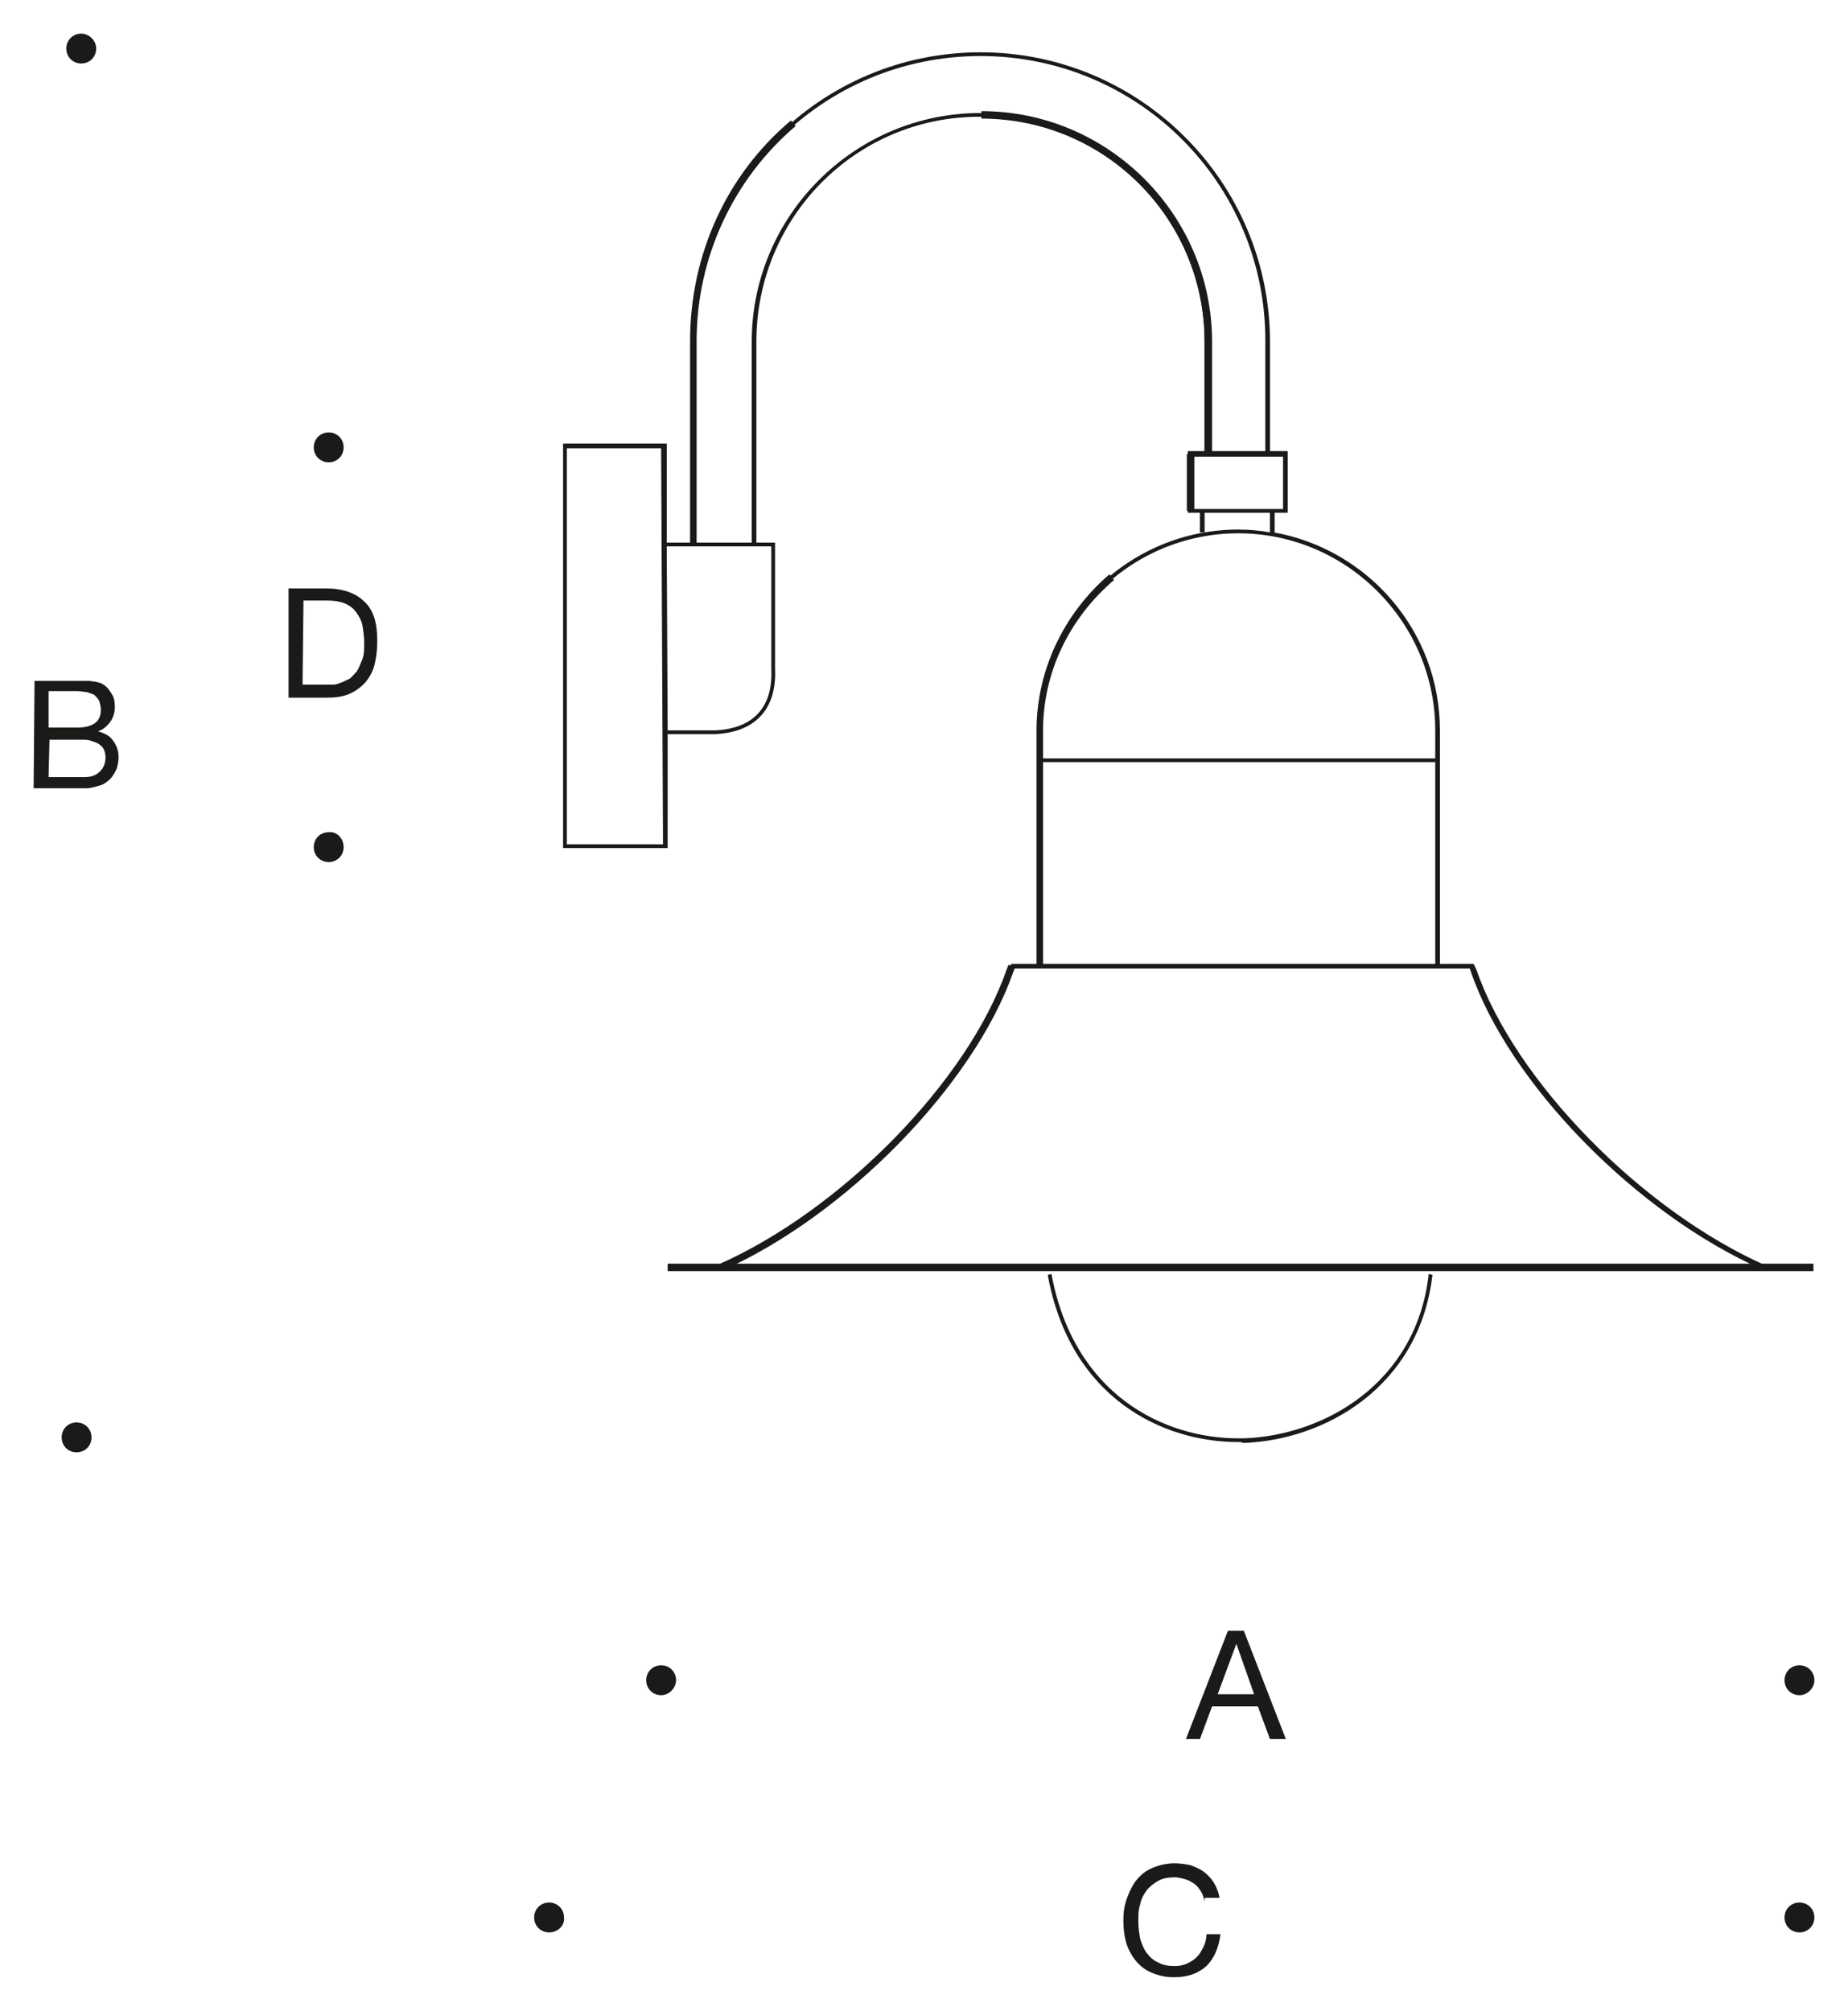 <?xml version="1.0" encoding="utf-8"?>
<!-- Generator: Adobe Illustrator 26.3.1, SVG Export Plug-In . SVG Version: 6.00 Build 0)  -->
<svg version="1.1" id="Layer_1" xmlns="http://www.w3.org/2000/svg" xmlns:xlink="http://www.w3.org/1999/xlink" x="0px" y="0px"
	 viewBox="0 0 197.9 215.3" style="enable-background:new 0 0 197.9 215.3;" xml:space="preserve">
<style type="text/css">
	.st0{fill:#1A1A18;}
</style>
<g id="Hintergrund">
</g>
<g>
	<g>
		<path class="st0" d="M132.6,154.4c-8.1,0-18-4.7-20.4-17.9l0.4-0.1c2.4,13,12.1,17.6,20,17.6c0.2,0,0.4,0,0.6,0
			c8.6-0.3,18.5-5.9,19.8-17.6l0.4,0.1c-1.4,12-11.5,17.7-20.3,18C133,154.4,132.8,154.4,132.6,154.4z M154.2,103.5h-0.5V81.6h-42.1
			v21.9h-0.5V78.2c0-11.9,9.7-21.5,21.5-21.5c1.1,0,2.3,0.1,3.4,0.3v-2.2h0.5V57h-0.1c10.1,1.8,17.8,10.6,17.8,21.2V103.5z
			 M111.6,81.2h42.1v-3c0-11.6-9.5-21.1-21.1-21.1s-21.1,9.5-21.1,21.1V81.2z M74.4,58.4H74V36.6c0-17.1,13.9-31,31-31
			c17.1,0,31,13.9,31,31v11.9h-0.5V36.6C135.6,19.7,121.9,6,105,6S74.4,19.7,74.4,36.6V58.4z M81,58.3h-0.5V36.6
			c0-13.5,11-24.5,24.5-24.5c13.5,0,24.5,11,24.5,24.5v11.9h-0.5V36.6c0-13.3-10.8-24.1-24.1-24.1S81,23.3,81,36.6V58.3z"/>
	</g>
	<g>
		<path class="st0" d="M111.8,103.5H111V78.2c0-6.4,2.9-12.5,7.8-16.7l0.5,0.6c-4.8,4.1-7.6,9.9-7.6,16.1V103.5z"/>
	</g>
	<g>
		<path class="st0" d="M129,57h-0.5v-2.1h-1.3v-6.6h10.7v6.6H129V57z M127.7,54.5h9.7v-5.6h-9.7V54.5z"/>
	</g>
	<g>
		<path class="st0" d="M74.7,58.3h-0.8V36.5c0-9.2,3.9-17.8,10.8-23.6l0.5,0.6c-6.7,5.7-10.6,14.1-10.6,23V58.3z M127.9,54.7h-0.8
			v-6.1h0.8V54.7z M129.8,48.5H129V36.6c0-13.2-10.7-23.9-23.9-23.9v-0.8c13.6,0,24.7,11.1,24.7,24.7V48.5z"/>
	</g>
	<g>
		<path class="st0" d="M71.5,90.8H60.3V47.5h11.1l0,10.6H83v13.5c0.2,4.3-2.1,6.8-6.4,7l-5.1,0L71.5,90.8z M60.7,90.4h10.3
			l-0.2-42.4H60.7V90.4z M71.5,78.2h5.1c4.1-0.2,6.2-2.5,6-6.6l0-13.1H71.4L71.5,78.2z"/>
	</g>
	<g>
		<path class="st0" d="M77.2,136.1l-0.3-0.7c13.2-5.8,26.8-19.7,30.9-31.6l0.2-0.5l0.7,0.3l-0.2,0.5
			C104.3,116.1,90.6,130.2,77.2,136.1z"/>
	</g>
	<g>
		<path class="st0" d="M188.7,135.9c-13.4-5.9-27.1-19.9-31.2-31.9l-0.1-0.3h-48.9l-0.1,0.4c-4.1,12-17.9,26-31.2,31.9l-0.2-0.4
			c13.3-5.8,26.9-19.8,31-31.7l0.3-0.7h49.5l0.3,0.6c4.1,11.9,17.7,25.8,31,31.7L188.7,135.9z"/>
	</g>
	<g>
		<rect x="71.5" y="135.3" class="st0" width="122.7" height="0.8"/>
	</g>
	<g>
		<g>
			<path class="st0" d="M129,203.6c-0.1-0.4-0.2-0.8-0.4-1.1s-0.4-0.6-0.7-0.8s-0.6-0.4-1-0.5s-0.7-0.2-1.1-0.2
				c-0.7,0-1.3,0.1-1.8,0.4c-0.5,0.3-0.9,0.6-1.2,1s-0.6,0.9-0.7,1.5c-0.2,0.6-0.2,1.2-0.2,1.8c0,0.7,0.1,1.3,0.2,1.9
				c0.2,0.6,0.4,1.1,0.7,1.5s0.7,0.8,1.2,1c0.5,0.3,1.1,0.4,1.8,0.4c0.5,0,1-0.1,1.4-0.3s0.7-0.4,1-0.7s0.5-0.7,0.7-1.1
				s0.3-0.9,0.3-1.3h1.5c-0.2,1.5-0.7,2.6-1.5,3.4c-0.9,0.8-2,1.2-3.5,1.2c-0.9,0-1.7-0.2-2.4-0.5s-1.2-0.7-1.7-1.3
				c-0.4-0.5-0.8-1.2-1-1.9s-0.3-1.5-0.3-2.4c0-0.8,0.1-1.6,0.4-2.4s0.6-1.4,1-1.9c0.5-0.6,1-1,1.7-1.3s1.5-0.5,2.4-0.5
				c0.6,0,1.2,0.1,1.7,0.2c0.5,0.2,1,0.4,1.4,0.7s0.8,0.7,1.1,1.2s0.5,1,0.6,1.6H129V203.6z"/>
		</g>
	</g>
	<g>
		<g>
			<path class="st0" d="M131.5,174.6h1.7l4.5,11.6H136l-1.3-3.5h-4.9l-1.3,3.5H127L131.5,174.6z M130.4,181.4h3.9l-1.9-5.4l0,0
				L130.4,181.4z"/>
		</g>
	</g>
	<g>
		<g>
			<path class="st0" d="M3.7,72.9h4.2c0.3,0,0.5,0,0.8,0s0.6,0,0.8,0c0.3,0,0.5,0.1,0.8,0.1c0.2,0.1,0.5,0.1,0.6,0.2
				c0.4,0.2,0.7,0.5,1,1c0.3,0.4,0.4,0.9,0.4,1.5s-0.2,1.2-0.5,1.6s-0.7,0.8-1.3,1l0,0c0.7,0.2,1.3,0.5,1.6,1
				c0.4,0.5,0.6,1.1,0.6,1.8c0,0.4-0.1,0.8-0.2,1.2c-0.2,0.4-0.4,0.8-0.7,1.1c-0.3,0.3-0.7,0.6-1.1,0.7s-0.9,0.3-1.5,0.3H3.6
				L3.7,72.9L3.7,72.9z M5.2,77.9h3.1c0.9,0,1.5-0.2,1.9-0.5s0.6-0.8,0.6-1.4c0-0.4-0.1-0.7-0.2-1c-0.1-0.2-0.3-0.4-0.5-0.6
				c-0.2-0.1-0.5-0.2-0.8-0.3c-0.3,0-0.6-0.1-1-0.1H5.2V77.9z M5.2,83.2h3.9c0.7,0,1.2-0.2,1.6-0.6c0.4-0.4,0.6-0.9,0.6-1.5
				c0-0.4-0.1-0.7-0.2-0.9s-0.3-0.4-0.6-0.6c-0.2-0.1-0.5-0.2-0.8-0.3s-0.6-0.1-0.9-0.1H5.3L5.2,83.2L5.2,83.2z"/>
		</g>
	</g>
	<g>
		<g>
			<path class="st0" d="M30.9,63h4c1.8,0,3.2,0.5,4.1,1.4c1,0.9,1.4,2.3,1.4,4.2c0,1-0.1,1.8-0.3,2.6c-0.2,0.8-0.6,1.4-1,1.9
				c-0.5,0.5-1,0.9-1.7,1.2c-0.7,0.3-1.5,0.4-2.5,0.4h-4C30.9,74.7,30.9,63,30.9,63z M32.4,73.3H35c0.2,0,0.4,0,0.7,0
				s0.5-0.1,0.8-0.2s0.6-0.3,0.9-0.4c0.3-0.2,0.5-0.5,0.8-0.8c0.2-0.3,0.4-0.8,0.6-1.3s0.2-1.1,0.2-1.8c0-0.7-0.1-1.3-0.2-1.9
				c-0.1-0.5-0.4-1-0.7-1.4s-0.7-0.7-1.2-0.9s-1.1-0.3-1.8-0.3h-2.6L32.4,73.3L32.4,73.3L32.4,73.3z"/>
		</g>
	</g>
	<g>
		<path class="st0" d="M192.7,181.5c-0.9,0-1.6-0.7-1.6-1.6c0-0.9,0.7-1.6,1.6-1.6s1.6,0.7,1.6,1.6
			C194.3,180.7,193.6,181.5,192.7,181.5L192.7,181.5z"/>
	</g>
	<g>
		<path class="st0" d="M70.8,181.5c-0.9,0-1.6-0.7-1.6-1.6c0-0.9,0.7-1.6,1.6-1.6s1.6,0.7,1.6,1.6C72.4,180.7,71.7,181.5,70.8,181.5
			L70.8,181.5z"/>
	</g>
	<g>
		<path class="st0" d="M192.7,206.9c-0.9,0-1.6-0.7-1.6-1.6s0.7-1.6,1.6-1.6s1.6,0.7,1.6,1.6S193.6,206.9,192.7,206.9L192.7,206.9z"
			/>
	</g>
	<g>
		<path class="st0" d="M58.8,206.9c-0.9,0-1.6-0.7-1.6-1.6s0.7-1.6,1.6-1.6c0.9,0,1.6,0.7,1.6,1.6C60.5,206.2,59.7,206.9,58.8,206.9
			L58.8,206.9z"/>
	</g>
	<g>
		<path class="st0" d="M36.8,47.9c0,0.9-0.7,1.6-1.6,1.6s-1.6-0.7-1.6-1.6s0.7-1.6,1.6-1.6C36.1,46.3,36.8,47,36.8,47.9L36.8,47.9z"
			/>
	</g>
	<g>
		<path class="st0" d="M36.8,90.7c0,0.9-0.7,1.6-1.6,1.6s-1.6-0.7-1.6-1.6s0.7-1.6,1.6-1.6C36.1,89,36.8,89.8,36.8,90.7L36.8,90.7z"
			/>
	</g>
	<g>
		<path class="st0" d="M10.3,5.2c0,0.9-0.7,1.6-1.6,1.6S7.1,6.1,7.1,5.2s0.7-1.6,1.6-1.6C9.5,3.6,10.3,4.3,10.3,5.2L10.3,5.2z"/>
	</g>
	<g>
		<path class="st0" d="M9.8,153.9c0,0.9-0.7,1.6-1.6,1.6s-1.6-0.7-1.6-1.6c0-0.9,0.7-1.6,1.6-1.6C9.1,152.3,9.8,153,9.8,153.9
			L9.8,153.9z"/>
	</g>
</g>
</svg>
